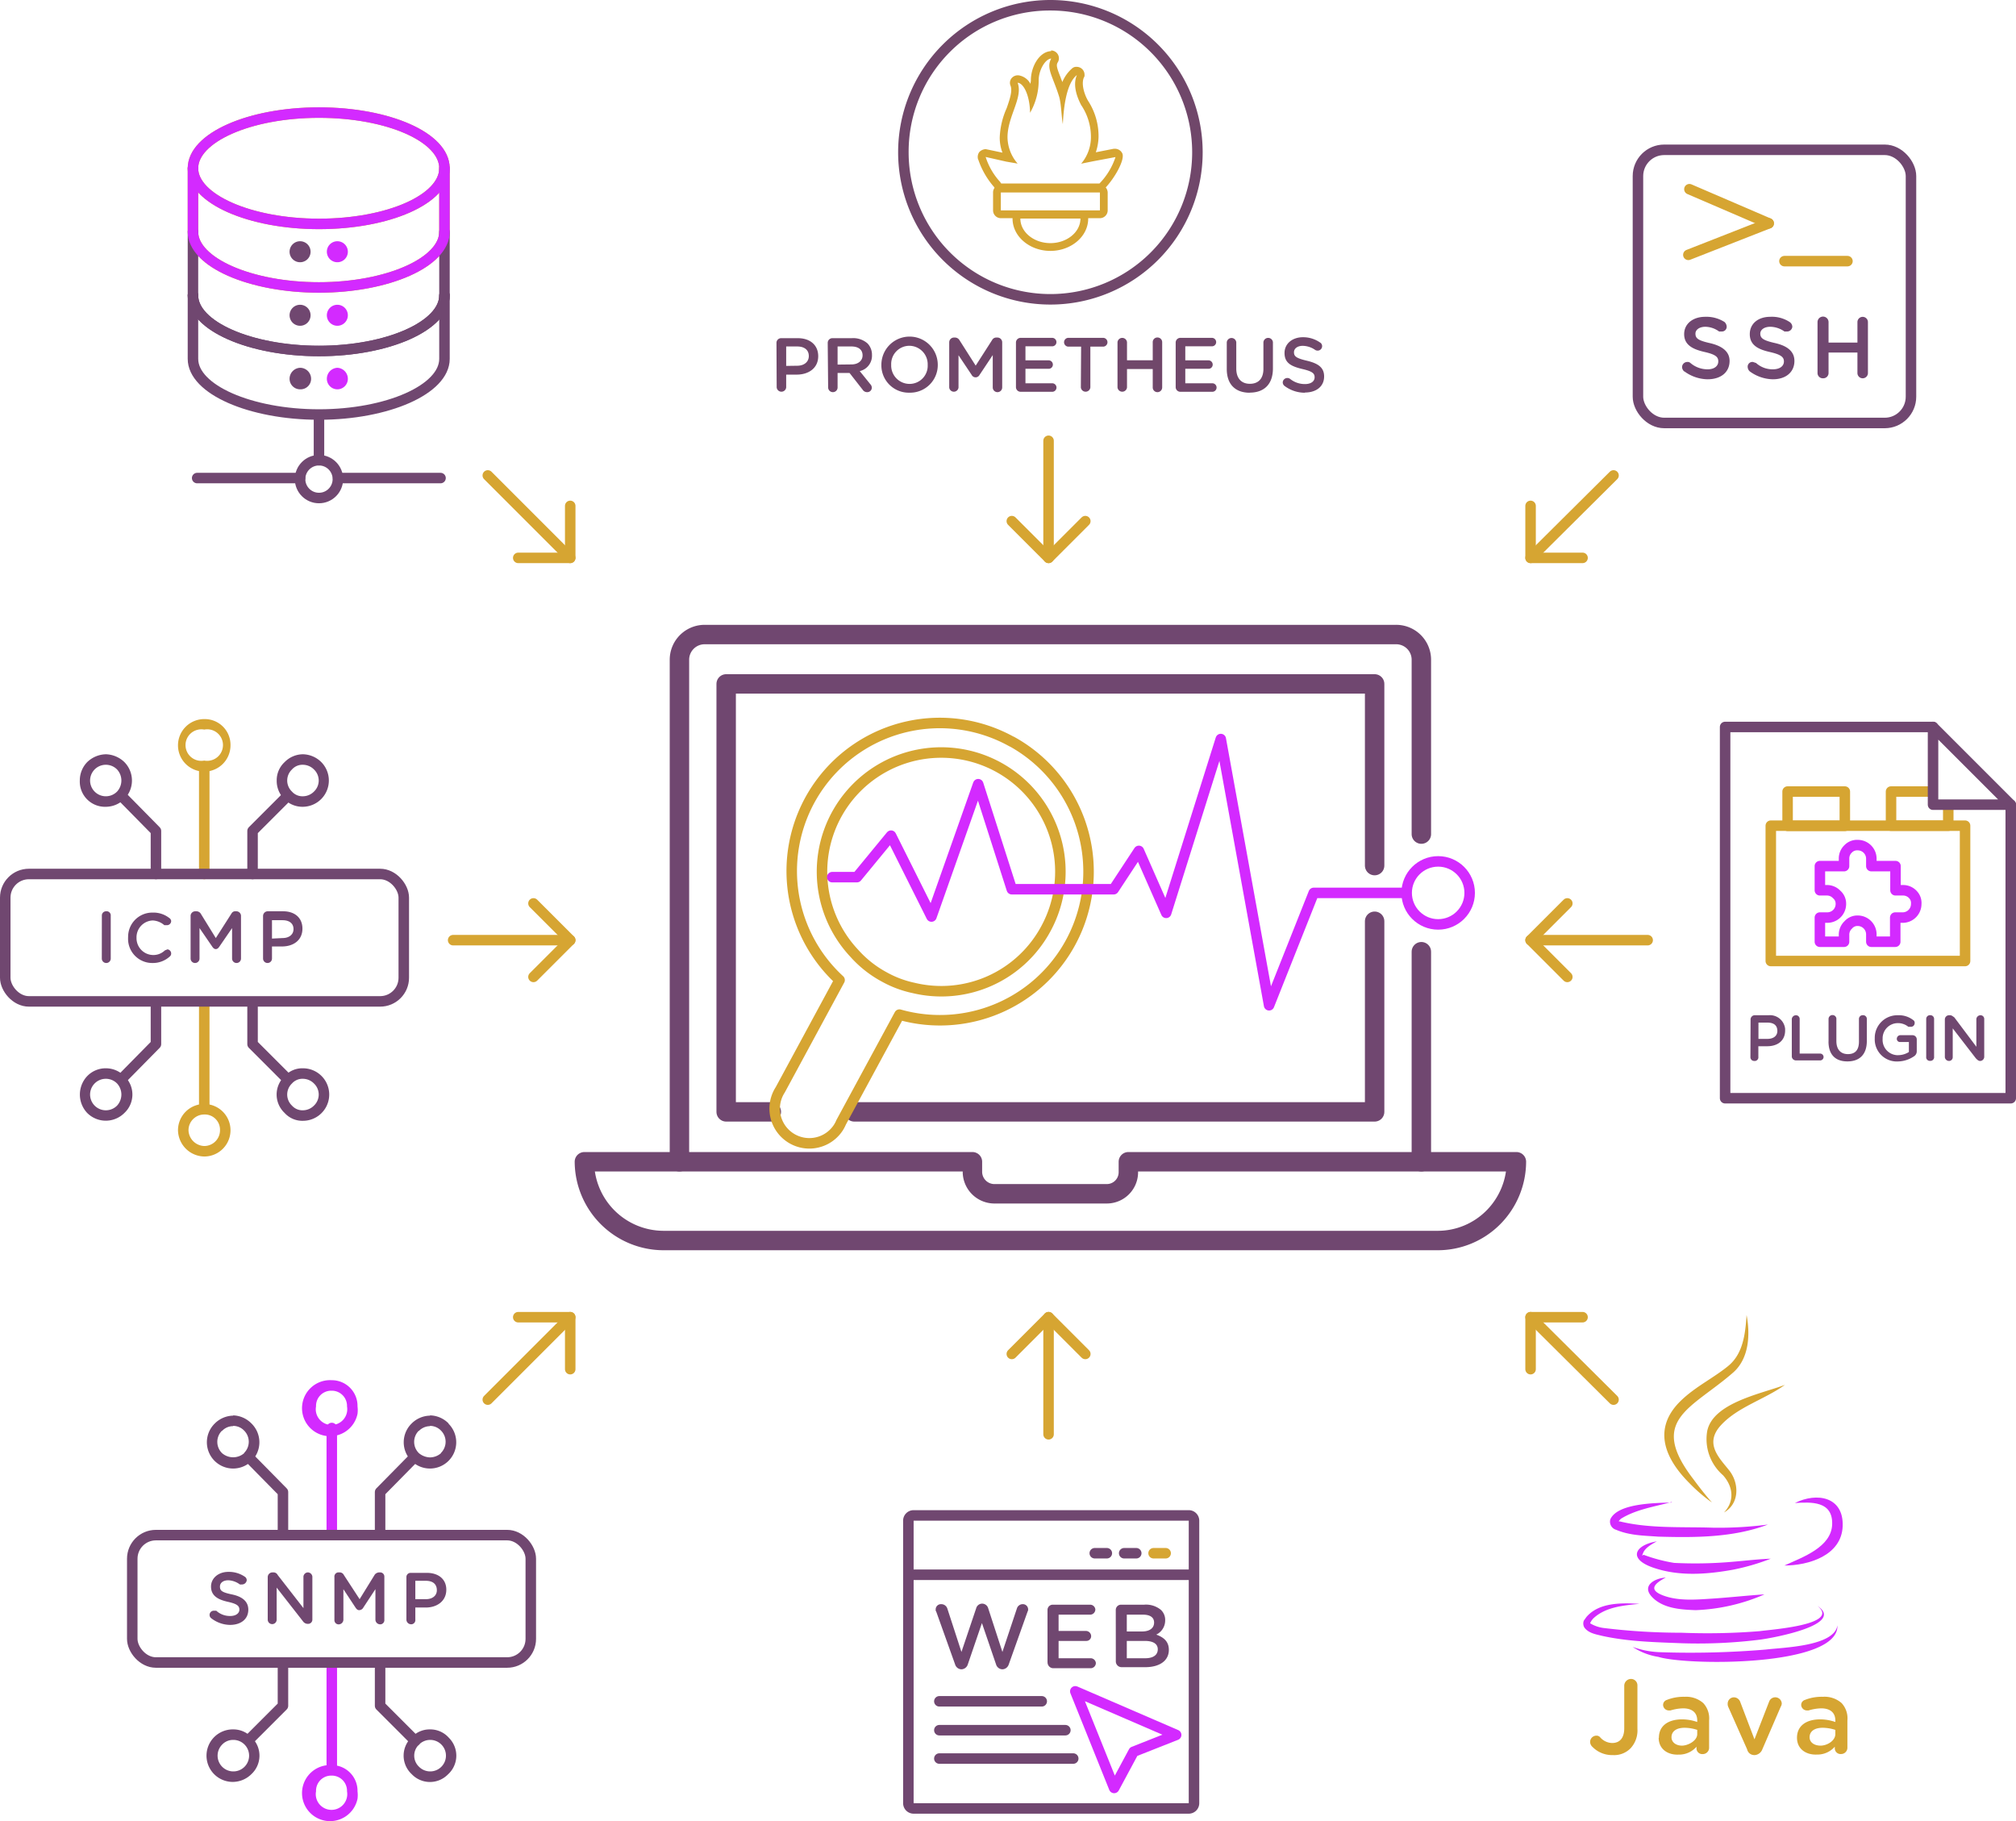 <svg id="svg255" xmlns="http://www.w3.org/2000/svg" viewBox="0 0 383.95 346.84"><defs><style>.cls-1,.cls-10,.cls-3,.cls-5,.cls-6,.cls-8{fill:none;}.cls-1{stroke:#d6a532;}.cls-1,.cls-10,.cls-3,.cls-5{stroke-linecap:round;stroke-linejoin:round;}.cls-1,.cls-3,.cls-5,.cls-8{stroke-width:2px;}.cls-2{fill:#d6a532;}.cls-10,.cls-3,.cls-8{stroke:#704770;}.cls-4{fill:#704770;}.cls-5{stroke:#d32aff;}.cls-7{fill:#d32aff;}.cls-8{stroke-miterlimit:10;}.cls-9{fill:#70476a;}.cls-10{stroke-width:3.7px;}</style></defs><line id="line6" class="cls-1" x1="38.9" y1="166.44" x2="38.9" y2="146.14"/><path id="path8" class="cls-2" d="M51.5,159.6a3,3,0,1,1,1.09,5.9,2.86,2.86,0,0,1-1.09,0,3,3,0,1,1-1.09-5.9,2.86,2.86,0,0,1,1.09,0m0-2a5,5,0,1,0,5,5v-.1a4.9,4.9,0,0,0-4.9-4.9Z" transform="translate(-12.6 -20.66)"/><polyline id="polyline10" class="cls-3" points="23.2 151.64 29.7 158.24 29.7 166.44"/><path id="path12" class="cls-4" d="M32.8,166.3a3,3,0,0,1,2.1.9,3.11,3.11,0,0,1,0,4.2,3,3,0,1,1-2.1-5.1m0-2a5.28,5.28,0,0,0-3.6,1.5,5,5,0,0,0-1.4,3.5,4.8,4.8,0,0,0,4.59,5h.41a5,5,0,0,0,3.5-8.5A5.29,5.29,0,0,0,32.8,164.3Z" transform="translate(-12.6 -20.66)"/><polyline id="polyline14" class="cls-3" points="54.7 151.64 48.1 158.24 48.1 166.44"/><path id="path16" class="cls-4" d="M70.3,166.3a3,3,0,0,1,2.1.9,2.9,2.9,0,0,1,.1,4.1l-.1.1a3,3,0,0,1-2.1.9,2.67,2.67,0,0,1-2.1-.9,2.9,2.9,0,0,1-.1-4.1l.1-.1a2.67,2.67,0,0,1,2.1-.9m0-2a4.92,4.92,0,0,0-3.5,1.5,4.68,4.68,0,0,0-1.5,3.5,4.88,4.88,0,0,0,1.5,3.6,4.82,4.82,0,0,0,3.5,1.4,5,5,0,0,0,3.5-8.5A5.11,5.11,0,0,0,70.3,164.3Z" transform="translate(-12.6 -20.66)"/><line id="line18" class="cls-1" x1="38.9" y1="191.74" x2="38.9" y2="211.04"/><path id="path20" class="cls-2" d="M51.5,232.9a2.9,2.9,0,0,1,3,2.8v.2a3,3,0,0,1-3,3h0a3.1,3.1,0,0,1-3-3,3,3,0,0,1,3-3m0-2a5,5,0,0,0-5,5,5.09,5.09,0,0,0,5,5,5,5,0,0,0,0-10Z" transform="translate(-12.6 -20.66)"/><polyline id="polyline22" class="cls-3" points="54.7 205.44 48.1 198.84 48.1 191.74"/><path id="path24" class="cls-4" d="M70.3,226.1a3,3,0,0,1,2.1.9,2.9,2.9,0,0,1,.1,4.1l-.1.1a3,3,0,0,1-2.1.9,2.67,2.67,0,0,1-2.1-.9,2.9,2.9,0,0,1-.1-4.1l.1-.1a2.67,2.67,0,0,1,2.1-.9m0-2a4.53,4.53,0,0,0-3.5,1.5,4.8,4.8,0,0,0-.22,6.78c.07.08.15.15.22.22a4.53,4.53,0,0,0,3.5,1.5,5,5,0,0,0,0-10Z" transform="translate(-12.6 -20.66)"/><polyline id="polyline26" class="cls-3" points="23.2 205.44 29.7 198.84 29.7 191.74"/><path id="path28" class="cls-4" d="M32.8,226.1a3,3,0,0,1,2.1.9,3.11,3.11,0,0,1,0,4.2,3,3,0,1,1-2.1-5.1m0-2a4.88,4.88,0,0,0-3.6,1.5,5.11,5.11,0,0,0,0,7,5,5,0,0,0,7.1,0,4.8,4.8,0,0,0,.22-6.78l-.22-.22A4.92,4.92,0,0,0,32.8,224.1Z" transform="translate(-12.6 -20.66)"/><rect id="rect30" class="cls-3" x="1" y="166.44" width="75.9" height="24.26" rx="4.5"/><path id="path32" class="cls-4" d="M32,195a.8.8,0,0,1,.8-.8h0a.79.79,0,0,1,.89.69.41.41,0,0,1,0,.11v8.2a.85.85,0,1,1-1.7,0Z" transform="translate(-12.6 -20.66)"/><path id="path36" class="cls-4" d="M48.9,195a.9.9,0,0,1,.9-.8H50a1,1,0,0,1,.8.4l2.9,4.7,3-4.7a.81.81,0,0,1,.8-.4h.1a.9.9,0,0,1,.9.8v8.2a.85.85,0,1,1-1.7,0v-5.8l-2.4,3.5c-.2.3-.4.5-.7.5s-.5-.2-.7-.5l-2.4-3.5v5.8a.85.85,0,1,1-1.7,0Z" transform="translate(-12.6 -20.66)"/><path id="path38" class="cls-4" d="M62.7,195.1a.9.9,0,0,1,.9-.9h2.9c2.3,0,3.7,1.3,3.7,3.3h0c0,2.2-1.7,3.4-3.9,3.4H64.4v2.3a.85.85,0,1,1-1.7,0Zm3.7,4.2c1.3,0,2.1-.7,2.1-1.7h0c0-1.1-.8-1.7-2.1-1.7h-2v3.5Z" transform="translate(-12.6 -20.66)"/><path id="path40" class="cls-5" d="M377.55,192.8a2.59,2.59,0,0,1-2.5,2.6h-1.5V200H369v-1.4a2.6,2.6,0,0,0-2.6-2.6,2.3,2.3,0,0,0-1.8.8,2.53,2.53,0,0,0-.8,1.8V200h-4.6v-4.6h1.4a2.59,2.59,0,0,0,2.6-2.6h0a2.3,2.3,0,0,0-.8-1.8,2.53,2.53,0,0,0-1.8-.8h-1.4v-4.6h4.6v-1.5a2.53,2.53,0,0,1,.8-1.8,2.34,2.34,0,0,1,1.8-.7,2.59,2.59,0,0,1,2.6,2.5v1.5h4.6v4.6h1.5a2.53,2.53,0,0,1,1.8.8A2.3,2.3,0,0,1,377.55,192.8Z" transform="translate(-12.6 -20.66)"/><rect id="rect42" class="cls-1" x="337.25" y="157.24" width="37" height="25.77"/><rect id="rect44" class="cls-1" x="340.45" y="150.74" width="10.9" height="6.53"/><polyline id="polyline46" class="cls-1" points="371.05 154.04 371.05 157.24 360.15 157.24 360.15 150.74 367.25 150.74"/><polyline id="polyline48" class="cls-3" points="382.95 153.24 382.95 209.14 328.55 209.14 328.55 138.44 368.15 138.44"/><polygon id="polygon50" class="cls-3" points="368.15 138.44 382.95 153.24 368.15 153.24 368.15 138.44"/><path id="path52" class="cls-4" d="M346,214.8a.81.81,0,0,1,.7-.8h2.7a2.9,2.9,0,0,1,3.18,2.59c0,.1,0,.21,0,.31h0c0,2-1.5,3-3.4,3h-1.7v2a.7.7,0,0,1-.58.8.81.81,0,0,1-.22,0,.7.7,0,0,1-.71-.69.41.41,0,0,1,0-.11Zm3.2,3.7c1.2,0,1.9-.6,1.9-1.5h0c0-1.1-.7-1.6-1.9-1.6h-1.7v3.1Z" transform="translate(-12.6 -20.66)"/><path id="path54" class="cls-4" d="M353.85,214.7a.8.8,0,0,1,.8-.7.7.7,0,0,1,.7.7v6.6h3.9a.65.65,0,1,1,0,1.3h-4.6a.8.8,0,0,1-.8-.7Z" transform="translate(-12.6 -20.66)"/><path id="path56" class="cls-4" d="M360.85,219v-4.3a.75.75,0,0,1,1.49-.11.45.45,0,0,1,0,.11v4.2c0,1.6.8,2.5,2.2,2.5s2.1-.8,2.1-2.4v-4.3a.71.71,0,0,1,.69-.71h.11a.7.7,0,0,1,.7.7v4.2c0,2.6-1.4,3.9-3.7,3.9s-3.6-1.3-3.6-3.8Z" transform="translate(-12.6 -20.66)"/><path id="path58" class="cls-4" d="M369.65,218.4h0a4.3,4.3,0,0,1,4.2-4.4h.2a4.45,4.45,0,0,1,2.9.9.61.61,0,0,1,.3.6.7.7,0,0,1-.7.7h-.5a3.14,3.14,0,0,0-2.1-.7,2.9,2.9,0,0,0-2.8,3h0a2.91,2.91,0,0,0,2.69,3.1c.1,0,.21,0,.31,0a3.84,3.84,0,0,0,2-.6v-1.9h-1.7a.6.6,0,0,1-.6-.6.7.7,0,0,1,.6-.7h2.4a.8.8,0,0,1,.8.8h0v2.3a1.11,1.11,0,0,1-.5.9,5.63,5.63,0,0,1-3.1,1,4.2,4.2,0,0,1-4.4-4A2.81,2.81,0,0,1,369.65,218.4Z" transform="translate(-12.6 -20.66)"/><path id="path60" class="cls-4" d="M379.45,214.7a.71.71,0,0,1,.69-.71h.11a.7.7,0,0,1,.7.7v7.2a.7.7,0,0,1-.59.79h-.11a.7.7,0,0,1-.8-.58.81.81,0,0,1,0-.22Z" transform="translate(-12.6 -20.66)"/><path id="path62" class="cls-4" d="M383,214.8a.8.8,0,0,1,.8-.8h.2c.3,0,.5.2.8.4L389,220v-5.3a.8.8,0,0,1,.8-.7.7.7,0,0,1,.7.7v7.2a.8.8,0,0,1-.7.8h-.1c-.3,0-.5-.2-.8-.5l-4.4-5.7V222a.7.7,0,0,1-.7.7.8.8,0,0,1-.8-.7Z" transform="translate(-12.6 -20.66)"/><path id="path64" class="cls-1" d="M97.25,52.7V64.8c0,5.8-10.8,10.6-23.9,10.6s-24-4.8-24-10.6V52.7" transform="translate(-12.6 -20.66)"/><path id="path66" class="cls-1" d="M73.35,42.1c13.2,0,23.9,4.7,23.9,10.6s-10.7,10.6-23.9,10.6-24-4.8-24-10.6,10.7-10.6,24-10.6" transform="translate(-12.6 -20.66)"/><path id="path68" class="cls-6" d="M69.75,66.6a2,2,0,1,1-2,2,2,2,0,0,1,2-2" transform="translate(-12.6 -20.66)"/><path id="path70" class="cls-6" d="M76.85,66.6a2,2,0,1,1-2,2,2,2,0,0,1,2-2" transform="translate(-12.6 -20.66)"/><path id="path72" class="cls-3" d="M97.25,64.8V76.9c0,5.8-10.8,10.6-23.9,10.6s-24-4.8-24-10.6V64.8" transform="translate(-12.6 -20.66)"/><path id="path74" class="cls-3" d="M97.25,76.9V89c0,5.8-10.8,10.6-23.9,10.6s-24-4.8-24-10.6V76.9" transform="translate(-12.6 -20.66)"/><path id="path76" class="cls-5" d="M97.25,52.7V64.8c0,5.8-10.8,10.6-23.9,10.6s-24-4.8-24-10.6V52.7" transform="translate(-12.6 -20.66)"/><path id="path78" class="cls-5" d="M73.35,42.1c13.2,0,23.9,4.7,23.9,10.6s-10.7,10.6-23.9,10.6-24-4.8-24-10.6,10.7-10.6,24-10.6" transform="translate(-12.6 -20.66)"/><path id="path80" class="cls-4" d="M69.75,66.6a2,2,0,1,1-2,2,2,2,0,0,1,2-2" transform="translate(-12.6 -20.66)"/><path id="path82" class="cls-7" d="M76.85,66.6a2,2,0,1,1-2,2,2,2,0,0,1,2-2" transform="translate(-12.6 -20.66)"/><path id="path84" class="cls-4" d="M69.75,78.7a2,2,0,1,1-2,2,2,2,0,0,1,2-2" transform="translate(-12.6 -20.66)"/><path id="path86" class="cls-7" d="M76.85,78.7a2,2,0,1,1-2,2,2,2,0,0,1,2-2" transform="translate(-12.6 -20.66)"/><path id="path88" class="cls-3" d="M97.25,76.9c0,5.8-10.7,10.6-23.9,10.6s-24-4.8-24-10.6" transform="translate(-12.6 -20.66)"/><path id="path90" class="cls-4" d="M69.75,90.7a2.1,2.1,0,0,1,2.1,2.1h0a2,2,0,0,1-2,2h-.1a2,2,0,0,1-2-2,2.1,2.1,0,0,1,2-2.1" transform="translate(-12.6 -20.66)"/><path id="path92" class="cls-7" d="M76.85,90.7a2.1,2.1,0,0,1,2,2.1,2,2,0,0,1-4,0,2.1,2.1,0,0,1,2-2.1" transform="translate(-12.6 -20.66)"/><path id="path94" class="cls-3" d="M77,111.7h19.5" transform="translate(-12.6 -20.66)"/><path id="path96" class="cls-3" d="M50.15,111.7h19.6" transform="translate(-12.6 -20.66)"/><line id="line98" class="cls-3" x1="60.75" y1="79.84" x2="60.75" y2="87.64"/><circle id="circle100" class="cls-3" cx="60.75" cy="91.24" r="3.6"/><g id="g984"><line id="line102" class="cls-5" x1="63.19" y1="292.34" x2="63.19" y2="271.94"/><path id="path104" class="cls-7" d="M75.79,285.5a2.89,2.89,0,0,1,2.9,2.89v.11a3,3,0,0,1-5.9,1.09,2.86,2.86,0,0,1,0-1.09,2.89,2.89,0,0,1,2.79-3h.21m0-2a5.34,5.34,0,1,0,4.9,6.41,5.54,5.54,0,0,0,0-1.41,4.9,4.9,0,0,0-4.8-5Z" transform="translate(-12.6 -20.66)"/><polyline id="polyline106" class="cls-3" points="47.39 277.54 53.89 284.14 53.89 292.34"/><path id="path108" class="cls-4" d="M57,292.2a2.89,2.89,0,0,1,2.1.9,3,3,0,0,1,0,4.24l0,.06a3.22,3.22,0,0,1-4.2,0,3,3,0,0,1-.06-4.25l.06,0a2.86,2.86,0,0,1,2.1-.9m0-2a5.07,5.07,0,0,0-3.5,1.5,5,5,0,1,0,7.07.07l-.07-.07A5.09,5.09,0,0,0,57,290.2Z" transform="translate(-12.6 -20.66)"/><polyline id="polyline110" class="cls-3" points="78.89 277.54 72.39 284.14 72.39 292.34"/><path id="path112" class="cls-4" d="M94.49,292.2a2.89,2.89,0,0,1,2.1.9,3,3,0,0,1,0,4.24l0,.06a3.25,3.25,0,0,1-2.1.8,3.44,3.44,0,0,1-2.1-.8,3,3,0,0,1-.06-4.25l.06,0a3,3,0,0,1,2.1-.9m0-2a5.07,5.07,0,0,0-3.5,1.5,5,5,0,1,0,7.07.07L98,291.7A5.09,5.09,0,0,0,94.49,290.2Z" transform="translate(-12.6 -20.66)"/><line id="line114" class="cls-5" x1="63.19" y1="316.94" x2="63.19" y2="336.84"/><path id="path116" class="cls-7" d="M75.79,358.8a2.89,2.89,0,0,1,2.9,2.89v.11a3,3,0,0,1-5.9,1.09,2.86,2.86,0,0,1,0-1.09,2.89,2.89,0,0,1,2.79-3h.21m0-2a5.34,5.34,0,1,0,4.9,6.41,5.54,5.54,0,0,0,0-1.41,4.9,4.9,0,0,0-4.8-5Z" transform="translate(-12.6 -20.66)"/><polyline id="polyline118" class="cls-3" points="79.09 331.54 72.39 324.84 72.39 316.94"/><path id="path120" class="cls-4" d="M94.49,352a3,3,0,1,1-2.1,5.1,2.9,2.9,0,0,1-.1-4.1.47.47,0,0,1,.1-.1,3,3,0,0,1,2.1-.9m0-2a4.68,4.68,0,0,0-3.5,1.5,4.79,4.79,0,0,0-.22,6.78,2.28,2.28,0,0,0,.22.22,4.79,4.79,0,0,0,6.78.21l.22-.21a4.8,4.8,0,0,0,.21-6.79L98,351.5A4.71,4.71,0,0,0,94.49,350Z" transform="translate(-12.6 -20.66)"/><polyline id="polyline122" class="cls-3" points="47.39 331.34 53.89 324.84 53.89 316.94"/><path id="path124" class="cls-4" d="M57,352a3,3,0,1,1-2.1.9A2.86,2.86,0,0,1,57,352m0-2a5,5,0,1,0-.14,10,5.08,5.08,0,0,0,3.64-1.5,4.8,4.8,0,0,0,.21-6.79l-.21-.21A4.71,4.71,0,0,0,57,350Z" transform="translate(-12.6 -20.66)"/><rect id="rect126" class="cls-3" x="25.19" y="292.34" width="75.9" height="24.26" rx="4.5"/><path id="path128" class="cls-4" d="M52.79,328.8a.8.8,0,0,1-.08-1.13.78.78,0,0,1,.58-.27h.5a3.82,3.82,0,0,0,2.7,1c1,0,1.7-.5,1.7-1.2h0c0-.7-.4-1.1-2.2-1.5s-3.2-1.1-3.2-2.9h0c0-1.6,1.4-2.8,3.3-2.8a5.35,5.35,0,0,1,3.1.9.8.8,0,0,1,.4.7.91.91,0,0,1-.9.8h-.4a4,4,0,0,0-2.2-.8c-1,0-1.6.5-1.6,1.2h0c0,.8.4,1.1,2.3,1.5s3.1,1.3,3.1,2.9h0c0,1.8-1.4,2.9-3.5,2.9a6,6,0,0,1-3.6-1.3Z" transform="translate(-12.6 -20.66)"/><path id="path130" class="cls-4" d="M63.59,321a.9.9,0,0,1,.9-.9h.2a.88.88,0,0,1,.8.5l4.9,6.3v-6a.88.88,0,0,1,.8-.8.89.89,0,0,1,.9.8v8.2a.8.8,0,0,1-.8.8h-.1a1.11,1.11,0,0,1-.9-.5l-5-6.4v6.1a.85.85,0,1,1-1.7,0Z" transform="translate(-12.6 -20.66)"/><path id="path132" class="cls-4" d="M76.29,321a.8.8,0,0,1,.69-.9h.31a.88.88,0,0,1,.8.5l3,4.6,2.9-4.7a1.17,1.17,0,0,1,.8-.4H85a.79.79,0,0,1,.8.79v8.21a.8.8,0,0,1-.7.89H85a.9.9,0,0,1-.9-.9v-5.8l-2.3,3.5a.92.92,0,0,1-.8.5c-.3,0-.5-.2-.7-.5L78,323.3v5.8a.91.91,0,0,1-.9.9.8.8,0,0,1-.81-.8.34.34,0,0,1,0-.1Z" transform="translate(-12.6 -20.66)"/><path id="path134" class="cls-4" d="M90,321a.79.79,0,0,1,.79-.81h3.11c2.2,0,3.7,1.2,3.7,3.2h0c0,2.2-1.8,3.4-3.9,3.4h-2v2.3a.8.8,0,0,1-.7.89h-.1a.9.9,0,0,1-.9-.9Zm3.7,4.2c1.3,0,2.1-.7,2.1-1.7h0c0-1.2-.8-1.8-2.1-1.8h-2v3.5Z" transform="translate(-12.6 -20.66)"/></g><path id="path136" class="cls-7" d="M354.44,306.89c4.2-2.1,9.3-1.2,9.1,4.4s-6.5,7.5-11.1,7.5c3.5-1.6,9-3.5,9.1-7.9S357.54,306.69,354.44,306.89Z" transform="translate(-12.6 -20.66)"/><path id="path138" class="cls-7" d="M331,306.69c-3.3.9-6.8,1.4-9.7,3.2-.2.2-.4.4-.4.5h.2c5.7,1.4,11.9,1,17.8,1.2a72.31,72.31,0,0,0,10.4-.6c-6.6,2.5-13.9,2.5-20.9,2.3-2.7-.2-5.4-.2-8-1.3a1.61,1.61,0,0,1-1.11-2v0c1.4-3.1,8.7-3.1,11.7-3.2Z" transform="translate(-12.6 -20.66)"/><path id="path140" class="cls-7" d="M328.14,314.19c-.9.5-2.2,1.2-2.6,2.2s0,.2.2.4a30.5,30.5,0,0,0,5.7,1.5,80.77,80.77,0,0,0,11-.2c2.4-.2,4.9-.5,7.4-.6a41.83,41.83,0,0,1-7.2,2.1c-5,.9-10.3,1.3-15.2-.4S324,314.89,328.14,314.19Z" transform="translate(-12.6 -20.66)"/><path id="path142" class="cls-7" d="M329.84,321.09c-2.1,1.1-3.4,2.3-.5,3.4s6.3.8,9.4.6,6.7-.6,9.9-.8a36.08,36.08,0,0,1-13.1,3c-2.8-.1-6.2-.3-8.3-2.5S327.84,321.19,329.84,321.09Z" transform="translate(-12.6 -20.66)"/><path id="path144" class="cls-7" d="M324.84,326.09c-3.1.3-6.3.6-8.6,2.6a2.89,2.89,0,0,0-.8,1.1,6.56,6.56,0,0,0,2.6.9,122,122,0,0,0,14.8.9,123.44,123.44,0,0,0,14.9-.3c2-.3,15.5-1.2,11-4.8,5.4,3.6-8.6,6.1-10.8,6.4a95.24,95.24,0,0,1-15.1.7c-5-.2-10.1-.3-15.1-1.4-1.2-.3-2.6-.5-3.4-1.6a1.52,1.52,0,0,1-.1-1.3l.5-.7C317.14,325.79,321.44,325.89,324.84,326.09Z" transform="translate(-12.6 -20.66)"/><path id="path146" class="cls-7" d="M362.54,330.19c.3,7.9-28.6,7.7-34.1,6a12.26,12.26,0,0,1-4.9-1.9,17.09,17.09,0,0,0,5,1,171.41,171.41,0,0,0,20.4-.5C352.24,334.39,361.94,334.19,362.54,330.19Z" transform="translate(-12.6 -20.66)"/><path id="path148" class="cls-2" d="M345.24,271.09c.7,3.7.5,8.2-2.5,10.9-8,7-16.4,9-7.6,20.4,1.1,1.5,2.2,2.9,3.5,4.4a30.88,30.88,0,0,1-4.3-3.7c-4.7-4.7-7.1-10.4-1.6-15.7,2.8-2.7,6.2-4.3,9-6.6S345,274.79,345.24,271.09Z" transform="translate(-12.6 -20.66)"/><path id="path150" class="cls-2" d="M352.54,284.39c-3.9,2.8-9,4.2-12.2,7.7s-.3,6.2,1.6,8.6,2,6.3-1,8c2.1-2.2,1.7-5-.2-7.1a9.1,9.1,0,0,1-3-8.4c1.1-5.4,10.3-7.1,14.8-8.8Z" transform="translate(-12.6 -20.66)"/><path id="path152" class="cls-2" d="M315.84,353.29a1.32,1.32,0,0,1-.4-.9,1.2,1.2,0,0,1,1.2-1.2h0a.89.89,0,0,1,.7.3,3.11,3.11,0,0,0,2.3,1.1c1.4,0,2.3-.9,2.3-2.8v-8.1a1.3,1.3,0,0,1,1.3-1.3,1.22,1.22,0,0,1,1.21,1.2s0,.07,0,.1v8.2a5,5,0,0,1-1.3,3.7,4.36,4.36,0,0,1-3.4,1.3,5.21,5.21,0,0,1-3.9-1.6Z" transform="translate(-12.6 -20.66)"/><path id="path154" class="cls-2" d="M328.54,351.59h0c0-2.3,1.8-3.5,4.4-3.5a8.67,8.67,0,0,1,2.9.5v-.3c0-1.5-1-2.3-2.7-2.3a8.93,8.93,0,0,0-2.4.4h-.3a1.1,1.1,0,0,1-1.1-1,1,1,0,0,1,.7-1,8.6,8.6,0,0,1,3.4-.6A4.93,4.93,0,0,1,337,345a4.27,4.27,0,0,1,1.1,3.3v5.2a1.2,1.2,0,0,1-1.2,1.2,1.1,1.1,0,0,1-1.2-1h0v-.4a4.37,4.37,0,0,1-3.4,1.5c-2,.1-3.8-1-3.8-3.2Zm7.3-.7v-.8a8.1,8.1,0,0,0-2.4-.4c-1.6,0-2.5.7-2.5,1.8h0c0,1,.9,1.6,2,1.6s2.9-.9,2.9-2.2Z" transform="translate(-12.6 -20.66)"/><path id="path156" class="cls-2" d="M346.84,354.89h-.1a1.39,1.39,0,0,1-1.4-1.1l-3.6-8.1a1.36,1.36,0,0,1-.1-.6,1.2,1.2,0,0,1,1.2-1.2h0a1.31,1.31,0,0,1,1.2.9l2.7,7.1,2.8-7.2a1.24,1.24,0,0,1,2.4.4h0a1.38,1.38,0,0,1-.2.6l-3.5,8.1a1.69,1.69,0,0,1-1.4,1.1Z" transform="translate(-12.6 -20.66)"/><path id="path158" class="cls-2" d="M354.84,351.59h0c0-2.3,1.8-3.5,4.4-3.5a8.67,8.67,0,0,1,2.9.5v-.3c0-1.5-1-2.3-2.7-2.3a8.93,8.93,0,0,0-2.4.4h-.3a1.1,1.1,0,0,1-1.1-1,1,1,0,0,1,.7-1,8.6,8.6,0,0,1,3.4-.6,4.93,4.93,0,0,1,3.6,1.2,4.27,4.27,0,0,1,1.1,3.3v5.2a1.2,1.2,0,0,1-1.2,1.2h0a1.1,1.1,0,0,1-1.2-1h0v-.4a4.37,4.37,0,0,1-3.4,1.5C356.64,354.89,354.84,353.79,354.84,351.59Zm7.3-.7v-.8a8.1,8.1,0,0,0-2.4-.4c-1.6,0-2.5.7-2.5,1.8h0c0,1,.9,1.6,2.1,1.6S362.14,352.19,362.14,350.89Z" transform="translate(-12.6 -20.66)"/><g id="g993"><path id="path160" class="cls-4" d="M333.35,91.39a1.19,1.19,0,0,1-.4-.8,1,1,0,0,1,1-1,.77.77,0,0,1,.6.2,5,5,0,0,0,3.3,1.2c1.2,0,2-.6,2-1.5h0c0-.8-.4-1.3-2.6-1.8s-3.9-1.3-3.9-3.4h0c0-2,1.7-3.3,4-3.3a6.43,6.43,0,0,1,3.7,1,1.29,1.29,0,0,1,.4.9.9.9,0,0,1-.9.9H340a4.52,4.52,0,0,0-2.6-.9c-1.2,0-1.9.6-1.9,1.3h0c0,.9.5,1.3,2.7,1.8s3.8,1.5,3.8,3.4h0c0,2.2-1.7,3.5-4.2,3.5a7.67,7.67,0,0,1-4.4-1.5Z" transform="translate(-12.6 -20.66)"/><path id="path162" class="cls-4" d="M345.85,91.39a1.19,1.19,0,0,1-.4-.8.9.9,0,0,1,.79-1,.74.74,0,0,1,.21,0l.6.2a4.67,4.67,0,0,0,3.2,1.2c1.3,0,2.1-.6,2.1-1.5h0c0-.8-.5-1.3-2.7-1.8s-3.8-1.3-3.8-3.4h0c0-2,1.6-3.3,3.9-3.3a6.14,6.14,0,0,1,3.7,1,1.13,1.13,0,0,1,.5.9,1,1,0,0,1-1,.9h-.5a4.77,4.77,0,0,0-2.7-.9c-1.2,0-1.9.6-1.9,1.3h0c0,.9.6,1.3,2.8,1.8s3.7,1.5,3.7,3.4h0c0,2.2-1.7,3.5-4.1,3.5a7.67,7.67,0,0,1-4.4-1.5Z" transform="translate(-12.6 -20.66)"/><path id="path164" class="cls-4" d="M358.75,82a1.05,1.05,0,1,1,2.1,0h0v3.9h5.5V82a1,1,0,0,1,2,0v9.7a1,1,0,0,1-2,0v-3.9h-5.5v3.9a1,1,0,0,1-1,1h-.1a1,1,0,0,1-1-1Z" transform="translate(-12.6 -20.66)"/><line id="line166" class="cls-1" x1="321.75" y1="36.03" x2="336.85" y2="42.53"/><line id="line168" class="cls-1" x1="321.55" y1="48.53" x2="336.85" y2="42.53"/><line id="line170" class="cls-1" x1="339.85" y1="49.73" x2="351.85" y2="49.73"/><rect id="rect172" class="cls-8" x="311.95" y="28.53" width="52" height="52.02" rx="5"/></g><path id="path174" class="cls-9" d="M212.65,22.66a27,27,0,1,1-27,27v-.1a26.9,26.9,0,0,1,26.9-26.9h.1m0-2a29,29,0,1,0,29,29v-.1A29,29,0,0,0,212.65,20.66Z" transform="translate(-12.6 -20.66)"/><g id="g1037"><path id="path176" class="cls-2" d="M218.37,62.28c0,2.6-2.6,4.68-5.72,4.68s-5.72-2.08-5.72-4.68h11.44m0-1.48H206.93a1.49,1.49,0,0,0-1.49,1.48c0,3.42,3.27,6.16,7.21,6.16s7.2-2.74,7.2-6.16A1.48,1.48,0,0,0,218.37,60.8Z" transform="translate(-12.6 -20.66)"/><path id="path178" class="cls-2" d="M222.08,57.31v3.41H203.21V57.31h18.87m0-1.49H203.21a1.48,1.48,0,0,0-1.48,1.49v3.41a1.49,1.49,0,0,0,1.48,1.49h18.87a1.49,1.49,0,0,0,1.48-1.49V57.31A1.55,1.55,0,0,0,222.08,55.82Z" transform="translate(-12.6 -20.66)"/><path id="path180" class="cls-2" d="M212.8,31.83h0m0,0c-1,1.78.29,3.34,1.48,7.13.45,1.41.45,3.79.74,5.35.15-3.19.67-7.8,2.68-9.36-.89,2,.15,4.46.81,5.72a10.83,10.83,0,0,1,1.86,6.16,7.83,7.83,0,0,1-1.86,5l2.23-.45,4.31-.81A13.1,13.1,0,0,1,222,55.6H203.29c-.08-.08-.15-.15-.15-.23a12.66,12.66,0,0,1-2.82-4.82h0l3.93.89,2.16.37a7.8,7.8,0,0,1-1.93-5c0-4,3-7.57,1.93-10.39,1.11.07,2.3,2.3,2.37,5.72a12.39,12.39,0,0,0,1.64-6.24c0-1.79,1.19-4,2.38-4.09M217.7,35h0m-4.9-4.6h-.08c-2.23.15-3.79,3-3.79,5.57,0,.22-.07.44-.07.67a3.11,3.11,0,0,0-2.3-1.64h-.15a1.55,1.55,0,0,0-1.19.6,1.4,1.4,0,0,0-.15,1.41c.37,1-.15,2.52-.74,4.23A15.09,15.09,0,0,0,203,46.83a8,8,0,0,0,.52,2.9l-3.19-.67a1.83,1.83,0,0,0-1.19.52,1.55,1.55,0,0,0-.3,1.26.31.31,0,0,0,.08.23,15.41,15.41,0,0,0,3,5.2l.15.22h.08a1.56,1.56,0,0,0,1.11.52H222a1.82,1.82,0,0,0,1-.45c1.93-2,3.87-5.49,3.35-6.68a1.56,1.56,0,0,0-1.34-.89h-.3l-3.41.67a9.89,9.89,0,0,0,.52-2.9,12.36,12.36,0,0,0-2-6.91c-.59-1-1.34-3-.82-4.38a.78.78,0,0,0,.15-.59,1.49,1.49,0,0,0-1.48-1.49h0a1.16,1.16,0,0,0-.89.3,7,7,0,0,0-1.86,2.6c-.08-.3-.22-.52-.3-.82-.74-1.86-.89-2.38-.59-2.9a1.48,1.48,0,0,0-.43-2.05,1.45,1.45,0,0,0-.83-.25Z" transform="translate(-12.6 -20.66)"/></g><path id="path182" class="cls-4" d="M239,310.25v53.8H186.6v-53.8H239m0-2H186.6a2,2,0,0,0-2,2v53.8a2,2,0,0,0,2,2H239a2,2,0,0,0,2-2v-53.8A2,2,0,0,0,239,308.25Z" transform="translate(-12.6 -20.66)"/><line id="line184" class="cls-3" x1="173.8" y1="299.89" x2="226.7" y2="299.89"/><line id="line186" class="cls-3" x1="208.5" y1="295.79" x2="210.8" y2="295.79"/><line id="line188" class="cls-3" x1="214.1" y1="295.79" x2="216.4" y2="295.79"/><line id="line190" class="cls-1" x1="219.7" y1="295.79" x2="222" y2="295.79"/><path id="path192" class="cls-4" d="M190.9,327.55c-.1-.1-.1-.2-.1-.4a1,1,0,0,1,1-1h.11a1.21,1.21,0,0,1,1.1.8l2.7,8.3,2.8-8.3a1.19,1.19,0,0,1,1.1-.9h.1a1.21,1.21,0,0,1,1.1.9l2.7,8.3,2.8-8.4a1.17,1.17,0,0,1,1.1-.7,1,1,0,0,1,1,1,.7.7,0,0,1-.1.4l-3.6,10.1a1.32,1.32,0,0,1-1.1.9h-.2a1.29,1.29,0,0,1-1.1-.9l-2.7-7.9-2.7,7.9a1.32,1.32,0,0,1-1.1.9h-.2a1.29,1.29,0,0,1-1.1-.9Z" transform="translate(-12.6 -20.66)"/><path id="path194" class="cls-4" d="M212.1,337.25v-10a1,1,0,0,1,1-1h7.11a1,1,0,0,1,1,.9,1,1,0,0,1-1,1h-6v3.1h5.2a1,1,0,0,1,1,1,.9.9,0,0,1-.9.9h-5.3v3.3h6.1a1,1,0,0,1,1,.9,1,1,0,0,1-1,1h-7.1a1.1,1.1,0,0,1-1.1-1.1Z" transform="translate(-12.6 -20.66)"/><path id="path196" class="cls-4" d="M225.1,327.25a1,1,0,0,1,1-1h4.41a4.44,4.44,0,0,1,3.2,1,2.63,2.63,0,0,1,.8,2h0a3,3,0,0,1-1.7,2.7c1.4.5,2.4,1.3,2.4,2.9h0c0,2.1-1.8,3.3-4.5,3.3h-4.5a1.1,1.1,0,0,1-1.1-1.1h0Zm5,4.1c1.4,0,2.3-.6,2.3-1.7h0c0-1-.8-1.5-2.1-1.5h-3.1v3.2Zm.6,5.1c1.5,0,2.4-.6,2.4-1.7h0c0-1-.8-1.6-2.5-1.6h-3.4v3.3Z" transform="translate(-12.6 -20.66)"/><line id="line198" class="cls-3" x1="178.9" y1="323.99" x2="198.4" y2="323.99"/><line id="line200" class="cls-3" x1="178.9" y1="329.49" x2="202.9" y2="329.49"/><line id="line202" class="cls-3" x1="178.9" y1="334.89" x2="204.4" y2="334.89"/><polygon id="polygon204" class="cls-5" points="224 330.39 215.9 333.59 212.19 340.49 204.79 322.09 224 330.39"/><line id="line206" class="cls-10" x1="270.7" y1="181.24" x2="270.7" y2="221.24"/><path id="path208" class="cls-10" d="M142,241.9V146.3a4.8,4.8,0,0,1,4.8-4.8H278.4a4.8,4.8,0,0,1,4.9,4.7v33.3" transform="translate(-12.6 -20.66)"/><polyline id="polyline210" class="cls-10" points="261.8 175.44 261.8 211.74 162.7 211.74"/><polyline id="polyline212" class="cls-10" points="146.9 211.74 138.3 211.74 138.3 130.24 261.8 130.24 261.8 164.84"/><path id="path214" class="cls-10" d="M301.4,241.9a15.12,15.12,0,0,1-4.4,10.6,14.92,14.92,0,0,1-10.7,4.4H139a15.1,15.1,0,0,1-15.1-15h73.9v2a4.2,4.2,0,0,0,4.1,4.1h21.5a4.11,4.11,0,0,0,4.1-4.1h0v-2Z" transform="translate(-12.6 -20.66)"/><circle id="circle216" class="cls-5" cx="273.9" cy="170.04" r="6"/><path id="path218" class="cls-1" d="M205.3,161.9a28.2,28.2,0,0,0-32.8,45.4l-11.3,20.9a6.6,6.6,0,1,0,11.08,7.18,7.06,7.06,0,0,0,.52-1l11.1-20.5a28.3,28.3,0,0,0,21.4-52Zm6.5,35.6a22.6,22.6,0,0,1-25.2,11.3,20,20,0,0,1-5.6-2.1,20.93,20.93,0,0,1-5.7-4.5,22.7,22.7,0,1,1,36.5-4.7Z" transform="translate(-12.6 -20.66)"/><polyline id="polyline220" class="cls-5" points="158.5 167.04 163.2 167.04 169.7 159.14 177.4 174.54 186.3 149.34 192.7 169.34 212.1 169.34 216.9 162.04 222.1 173.84 232.5 140.74 241.7 191.44 250.2 170.04 267.5 170.04"/><line id="line222" class="cls-1" x1="86.3" y1="179.04" x2="108.6" y2="179.04"/><polyline id="polyline224" class="cls-1" points="101.6 172.04 108.6 179.04 101.6 186.04"/><line id="line226" class="cls-1" x1="199.7" y1="83.94" x2="199.7" y2="106.24"/><polyline id="polyline228" class="cls-1" points="206.7 99.24 199.7 106.24 192.7 99.24"/><line id="line230" class="cls-1" x1="199.7" y1="273.14" x2="199.7" y2="250.84"/><polyline id="polyline232" class="cls-1" points="192.7 257.84 199.7 250.84 206.7 257.84"/><line id="line234" class="cls-1" x1="92.9" y1="90.54" x2="108.6" y2="106.24"/><polyline id="polyline236" class="cls-1" points="108.6 96.34 108.6 106.24 98.7 106.24"/><line id="line238" class="cls-1" x1="313.8" y1="179.04" x2="291.5" y2="179.04"/><polyline id="polyline240" class="cls-1" points="298.5 186.04 291.5 179.04 298.5 172.04"/><line id="line242" class="cls-1" x1="307.3" y1="266.54" x2="291.5" y2="250.84"/><polyline id="polyline244" class="cls-1" points="291.5 260.74 291.5 250.84 301.4 250.84"/><line id="line246" class="cls-1" x1="307.3" y1="90.54" x2="291.5" y2="106.24"/><polyline id="polyline248" class="cls-1" points="301.4 106.24 291.5 106.24 291.5 96.34"/><line id="line250" class="cls-1" x1="92.9" y1="266.54" x2="108.6" y2="250.84"/><polyline id="polyline252" class="cls-1" points="98.7 250.84 108.6 250.84 108.6 260.74"/><path id="path62-9" class="cls-4" d="M37,199.15h0a4.61,4.61,0,0,1,4.5-4.7h.2a4.86,4.86,0,0,1,3.1,1,.81.81,0,0,1,.4.6.8.8,0,0,1-.8.8h-.5a3.63,3.63,0,0,0-2.2-.9,3.21,3.21,0,0,0-3.1,3.3h0a3.21,3.21,0,0,0,3.13,3.28,3.15,3.15,0,0,0,2.27-.88l.5-.2a.8.8,0,0,1,.7.8.7.7,0,0,1-.2.5,4.77,4.77,0,0,1-3.4,1.3,4.6,4.6,0,0,1-4.61-4.59c0-.1,0-.2,0-.31Z" transform="translate(-12.6 -20.66)"/><g id="text997"><path id="path999" class="cls-9" d="M160.52,94.44a.91.91,0,0,0,1.81,0V92h2c2.25,0,4.1-1.21,4.1-3.51v0c0-2.07-1.49-3.43-3.9-3.43h-3.14a.89.89,0,0,0-.91.91Zm1.81-4.1v-3.7h2.09c1.35,0,2.22.63,2.22,1.83v0c0,1.07-.85,1.84-2.22,1.84Z" transform="translate(-12.6 -20.66)"/><path id="path1001" class="cls-9" d="M170.32,94.44a.9.9,0,0,0,.91.9.89.89,0,0,0,.89-.9V91.69h2.28l2.49,3.18a1,1,0,0,0,.88.47.86.86,0,0,0,.87-.84,1,1,0,0,0-.3-.69l-2-2.48a3,3,0,0,0,2.33-3.06v0a3.1,3.1,0,0,0-.85-2.21,4.11,4.11,0,0,0-3-1h-3.67a.89.89,0,0,0-.91.91Zm1.8-4.35V86.64h2.63c1.33,0,2.13.6,2.13,1.7v0c0,1-.83,1.72-2.12,1.72Z" transform="translate(-12.6 -20.66)"/><path id="path1003" class="cls-9" d="M185.82,95.44a5.26,5.26,0,0,0,5.38-5.31v0a5.37,5.37,0,0,0-10.74,0v0A5.21,5.21,0,0,0,185.82,95.44Zm0-1.67a3.5,3.5,0,0,1-3.49-3.64v0a3.47,3.47,0,0,1,3.46-3.62,3.52,3.52,0,0,1,3.49,3.65v0A3.45,3.45,0,0,1,185.85,93.77Z" transform="translate(-12.6 -20.66)"/><path id="path1005" class="cls-9" d="M193.38,94.46a.89.89,0,0,0,1.77,0V88.31l2.5,3.74a.86.86,0,0,0,.75.47.87.87,0,0,0,.76-.47l2.51-3.77v6.16a.9.9,0,1,0,1.8,0V85.85a.91.91,0,0,0-.91-.91h-.19a.9.9,0,0,0-.82.47l-3.13,4.88-3.1-4.87a1,1,0,0,0-.84-.48h-.19a.91.91,0,0,0-.91.91Z" transform="translate(-12.6 -20.66)"/><path id="path1007" class="cls-9" d="M207,95.27h6a.81.81,0,1,0,0-1.62H207.9V90.89h4.42a.79.79,0,0,0,.8-.79.81.81,0,0,0-.8-.82H207.9V86.61H213a.8.8,0,0,0,.8-.8A.81.81,0,0,0,213,85h-6a.89.89,0,0,0-.91.91v8.45a.89.89,0,0,0,.91.91Z" transform="translate(-12.6 -20.66)"/><path id="path1009" class="cls-9" d="M218.45,94.44a.91.91,0,0,0,1.81,0V86.67h2.51a.84.84,0,0,0,0-1.67H216a.84.84,0,0,0,0,1.67h2.5Z" transform="translate(-12.6 -20.66)"/><path id="path1011" class="cls-9" d="M225.43,94.44a.91.91,0,0,0,1.81,0v-3.5h4.9v3.5a.89.89,0,0,0,.89.9.9.9,0,0,0,.91-.9V85.82a.89.89,0,0,0-.91-.89.88.88,0,0,0-.89.89v3.45h-4.9V85.82a.91.91,0,0,0-1.81,0Z" transform="translate(-12.6 -20.66)"/><path id="path1013" class="cls-9" d="M237.49,95.27h6a.81.81,0,1,0,0-1.62h-5.15V90.89h4.42a.79.79,0,0,0,.8-.79.81.81,0,0,0-.8-.82h-4.42V86.61h5.08a.8.8,0,0,0,.8-.8.81.81,0,0,0-.8-.81h-6a.89.89,0,0,0-.91.91v8.45a.89.89,0,0,0,.91.91Z" transform="translate(-12.6 -20.66)"/><path id="path1015" class="cls-9" d="M250.61,95.43c2.69,0,4.42-1.54,4.42-4.61v-5a.91.91,0,0,0-1.81,0v5.09c0,1.89-1,2.84-2.58,2.84s-2.59-1-2.59-2.91v-5a.91.91,0,0,0-1.81,0v5.09c0,3,1.7,4.52,4.37,4.52Z" transform="translate(-12.6 -20.66)"/><path id="path1017" class="cls-9" d="M261.11,95.41c2.16,0,3.67-1.14,3.67-3.06v0c0-1.7-1.12-2.48-3.29-3-2-.47-2.45-.82-2.45-1.61v0c0-.68.62-1.22,1.67-1.22a4.26,4.26,0,0,1,2.37.78.83.83,0,0,0,.47.13.85.85,0,0,0,.85-.84.79.79,0,0,0-.4-.71,5.63,5.63,0,0,0-3.26-1c-2,0-3.5,1.22-3.5,3v0c0,1.89,1.23,2.54,3.42,3.06,1.9.44,2.31.84,2.31,1.57v0c0,.77-.7,1.29-1.82,1.29a4.47,4.47,0,0,1-2.87-1,.88.88,0,0,0-1.38.67.86.86,0,0,0,.35.69,6.42,6.42,0,0,0,3.86,1.29Z" transform="translate(-12.6 -20.66)"/></g></svg>